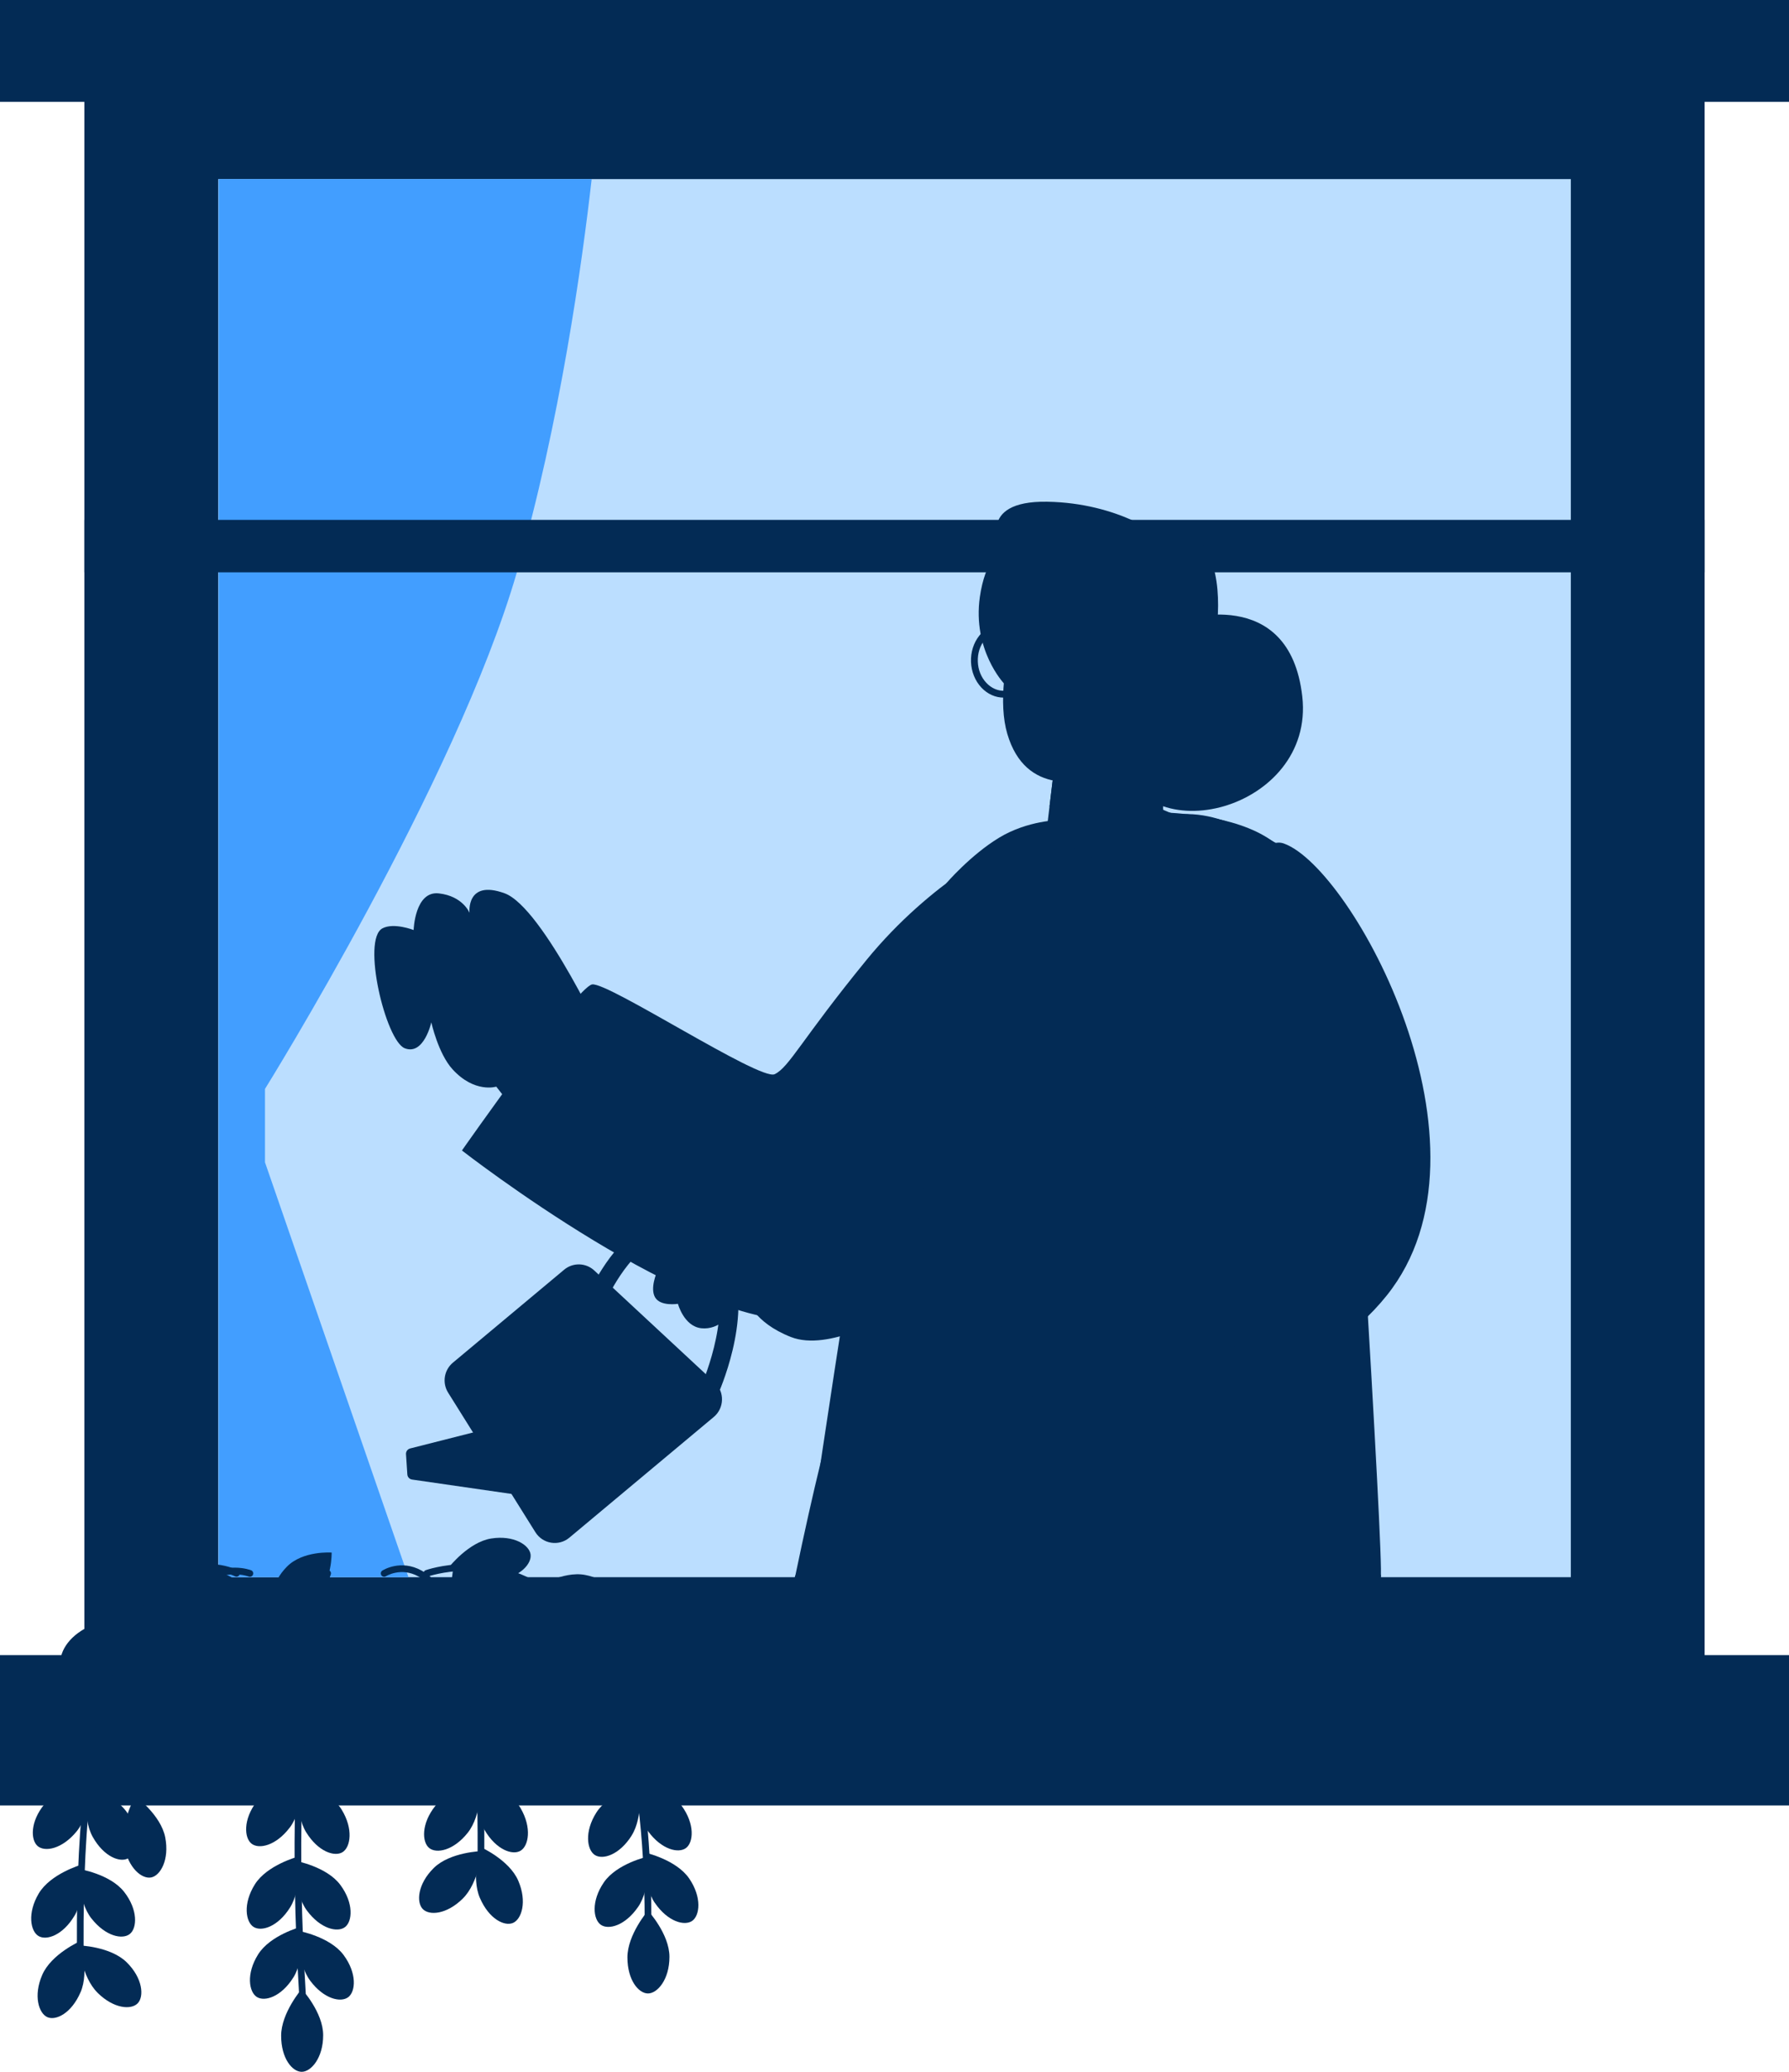 <?xml version="1.0" encoding="UTF-8"?> <svg xmlns="http://www.w3.org/2000/svg" width="342" height="396" viewBox="0 0 342 396" fill="none"><path d="M325.871 19.201H16.127V316.496H325.871V19.201Z" fill="#032B55"></path><path d="M300.293 34.231H41.708V301.459H300.293V34.231Z" fill="#BBDEFF"></path><path d="M50.659 208.13V222.164L78.083 301.459H41.782V34.231H113.108C111.351 49.712 107.098 80.799 98.808 109.387C87.187 149.473 50.659 208.13 50.659 208.13Z" fill="#429EFF"></path><path d="M325.871 99.37H16.127V109.392H325.871V99.37Z" fill="#032B55"></path><path d="M341.861 316.49H0.138V344.945H341.861V316.49Z" fill="#032B55"></path><path d="M342 345.088H0V316.355H342V345.088ZM0.277 344.81H341.723V316.634H0.277V344.81Z" fill="#032B55"></path><path d="M341.861 0.141H0.138V19.329H341.861V0.141Z" fill="#032B55"></path><path d="M342 19.467H0V0H342V19.467ZM0.277 19.189H341.723V0.278H0.277V19.189Z" fill="#032B55"></path><path d="M123.856 370.829C123.495 370.829 123.213 370.533 123.219 370.176C123.66 336.715 117.071 314.14 104.156 304.9C93.446 297.237 81.933 301.296 81.817 301.333C81.492 301.45 81.119 301.284 80.996 300.945C80.874 300.613 81.045 300.243 81.382 300.12C81.504 300.077 93.605 295.777 104.879 303.834C118.351 313.456 124.952 335.785 124.499 370.188C124.499 370.539 124.211 370.823 123.862 370.823L123.856 370.829Z" fill="#032B55"></path><path d="M91.939 354.508C91.583 354.508 91.296 354.219 91.302 353.862C91.522 315.738 85.27 304.25 79.985 301.318C76.654 299.476 73.812 301.257 73.782 301.275C73.488 301.478 73.09 301.38 72.9 301.084C72.71 300.782 72.796 300.388 73.09 300.197C73.231 300.105 76.611 297.986 80.597 300.197C86.188 303.295 92.802 315.122 92.582 353.874C92.582 354.225 92.294 354.515 91.945 354.515L91.939 354.508Z" fill="#032B55"></path><path d="M57.81 381.657C57.474 381.657 57.192 381.392 57.174 381.053C53.671 323.077 61.95 300.717 62.036 300.495C62.164 300.162 62.538 300.002 62.862 300.125C63.193 300.255 63.358 300.624 63.23 300.957C63.144 301.173 54.969 323.342 58.447 380.973C58.472 381.324 58.202 381.632 57.847 381.651C57.835 381.651 57.823 381.651 57.81 381.651V381.657Z" fill="#032B55"></path><path d="M26.127 347.721C25.771 347.721 25.484 347.431 25.49 347.074C25.674 316.675 32.446 305.673 38.092 301.805C43.181 298.319 47.798 300.056 48.001 300.136C48.331 300.265 48.49 300.635 48.368 300.967C48.239 301.294 47.878 301.472 47.541 301.337C47.376 301.275 43.31 299.772 38.784 302.889C33.402 306.597 26.947 317.279 26.776 347.08C26.776 347.431 26.488 347.721 26.139 347.721H26.127Z" fill="#032B55"></path><path d="M15.391 377.129C15.042 377.129 14.761 376.846 14.755 376.495C13.836 323.871 23.787 306.494 32.299 301.185C39.133 296.922 45.238 300.02 45.502 300.15C45.814 300.31 45.936 300.698 45.771 301.012C45.612 301.326 45.226 301.456 44.914 301.289C44.681 301.172 39.151 298.4 32.948 302.287C24.73 307.437 15.128 324.487 16.034 376.464C16.04 376.821 15.759 377.111 15.404 377.117H15.391V377.129Z" fill="#032B55"></path><path d="M119.942 374.125C119.942 378.499 122.092 381.024 123.874 381.024C125.656 381.024 127.977 378.394 127.977 374.021C127.977 369.647 123.874 365.194 123.874 365.194C123.874 365.194 119.942 369.758 119.942 374.132V374.125Z" fill="#032B55"></path><path d="M53.745 389.102C53.745 393.476 55.895 396.001 57.676 396.001C59.459 396.001 61.779 393.371 61.779 388.997C61.779 384.624 57.676 380.17 57.676 380.17C57.676 380.17 53.745 384.735 53.745 389.108V389.102Z" fill="#032B55"></path><path d="M125.19 363.716C127.658 367.32 130.849 368.17 132.318 367.154C133.788 366.137 134.21 362.645 131.749 359.047C129.281 355.444 123.39 354.119 123.39 354.119C123.39 354.119 122.722 360.119 125.19 363.723V363.716Z" fill="#032B55"></path><path d="M121.994 364.466C119.526 368.07 116.335 368.92 114.866 367.904C113.396 366.887 112.973 363.395 115.435 359.797C117.897 356.194 123.794 354.869 123.794 354.869C123.794 354.869 124.461 360.869 121.994 364.473V364.466Z" fill="#032B55"></path><path d="M123.899 350.032C126.483 353.549 129.698 354.295 131.137 353.229C132.57 352.163 132.882 348.658 130.298 345.141C127.714 341.624 121.786 340.49 121.786 340.49C121.786 340.49 121.321 346.509 123.899 350.026V350.032Z" fill="#032B55"></path><path d="M120.725 350.887C118.379 354.571 115.213 355.526 113.713 354.559C112.213 353.592 111.668 350.117 114.013 346.434C116.358 342.75 122.201 341.229 122.201 341.229C122.201 341.229 123.064 347.204 120.718 350.887H120.725Z" fill="#032B55"></path><path d="M122.403 335.665C125.52 338.714 128.815 338.93 130.058 337.643C131.301 336.355 131.044 332.85 127.933 329.801C124.822 326.752 118.784 326.598 118.784 326.598C118.784 326.598 119.292 332.616 122.403 335.665Z" fill="#032B55"></path><path d="M119.415 337.035C117.694 341.051 114.724 342.511 113.089 341.803C111.454 341.094 110.358 337.75 112.079 333.74C113.8 329.723 119.323 327.272 119.323 327.272C119.323 327.272 121.136 333.031 119.415 337.041V337.035Z" fill="#032B55"></path><path d="M118.637 321.761C122.317 324.084 125.587 323.597 126.537 322.075C127.486 320.553 126.5 317.177 122.82 314.854C119.139 312.531 113.205 313.658 113.205 313.658C113.205 313.658 114.957 319.438 118.643 321.761H118.637Z" fill="#032B55"></path><path d="M115.999 323.723C115.154 328.01 112.557 330.068 110.812 329.717C109.061 329.365 107.297 326.335 108.142 322.041C108.987 317.754 113.874 314.181 113.874 314.181C113.874 314.181 116.85 319.43 116.005 323.717L115.999 323.723Z" fill="#032B55"></path><path d="M110.469 308.994C114.744 309.801 117.603 308.138 117.934 306.376C118.265 304.614 116.115 301.835 111.847 301.028C107.573 300.22 102.466 303.461 102.466 303.461C102.466 303.461 106.201 308.187 110.476 308.994H110.469Z" fill="#032B55"></path><path d="M108.73 311.799C109.508 316.098 107.842 318.969 106.084 319.289C104.333 319.609 101.577 317.435 100.806 313.135C100.028 308.836 103.274 303.711 103.274 303.711C103.274 303.711 107.952 307.493 108.73 311.799Z" fill="#032B55"></path><path d="M95.256 302.037C99.549 301.365 101.698 298.839 101.423 297.065C101.147 295.29 98.208 293.393 93.909 294.064C89.616 294.736 85.868 299.499 85.868 299.499C85.868 299.499 90.957 302.703 95.25 302.031L95.256 302.037Z" fill="#032B55"></path><path d="M94.548 305.259C96.703 309.054 96.085 312.318 94.535 313.212C92.986 314.099 89.673 312.971 87.518 309.177C85.362 305.383 86.728 299.463 86.728 299.463C86.728 299.463 92.392 301.465 94.548 305.259Z" fill="#032B55"></path><path d="M91.748 362.781C93.475 366.792 96.445 368.251 98.08 367.537C99.715 366.822 100.805 363.478 99.072 359.468C97.345 355.457 91.816 353.012 91.816 353.012C91.816 353.012 90.015 358.771 91.742 362.781H91.748Z" fill="#032B55"></path><path d="M88.465 362.894C85.354 365.95 82.06 366.171 80.816 364.884C79.573 363.603 79.818 360.092 82.929 357.036C86.04 353.981 92.072 353.815 92.072 353.815C92.072 353.815 91.576 359.833 88.465 362.888V362.894Z" fill="#032B55"></path><path d="M15.392 380.799C13.665 384.809 10.695 386.269 9.06 385.555C7.425 384.84 6.335 381.495 8.068 377.485C9.795 373.475 15.325 371.03 15.325 371.03C15.325 371.03 17.125 376.789 15.398 380.799H15.392Z" fill="#032B55"></path><path d="M18.674 380.918C21.784 383.973 25.079 384.189 26.322 382.907C27.565 381.626 27.32 378.115 24.209 375.06C21.099 372.004 15.067 371.838 15.067 371.838C15.067 371.838 15.563 377.856 18.674 380.912V380.918Z" fill="#032B55"></path><path d="M14.247 366.153C12.018 369.905 8.889 370.964 7.358 370.046C5.827 369.129 5.178 365.673 7.407 361.915C9.636 358.164 15.429 356.452 15.429 356.452C15.429 356.452 16.476 362.396 14.253 366.153H14.247Z" fill="#032B55"></path><path d="M17.485 366.693C20.179 370.124 23.419 370.771 24.815 369.656C26.217 368.547 26.413 365.036 23.725 361.599C21.03 358.168 15.066 357.225 15.066 357.225C15.066 357.225 14.79 363.256 17.479 366.693H17.485Z" fill="#032B55"></path><path d="M14.62 350.084C11.846 353.447 8.588 354.014 7.216 352.868C5.845 351.722 5.728 348.205 8.502 344.842C11.276 341.478 17.265 340.684 17.265 340.684C17.265 340.684 17.394 346.72 14.62 350.084Z" fill="#032B55"></path><path d="M17.737 351.119C19.874 354.926 22.979 356.066 24.528 355.185C26.083 354.304 26.818 350.867 24.681 347.054C22.544 343.247 16.794 341.393 16.794 341.393C16.794 341.393 15.6 347.312 17.737 351.119Z" fill="#032B55"></path><path d="M15.881 333.633C12.648 336.559 9.347 336.639 8.153 335.302C6.959 333.972 7.357 330.472 10.591 327.551C13.824 324.625 19.862 324.717 19.862 324.717C19.862 324.717 19.115 330.712 15.881 333.633Z" fill="#032B55"></path><path d="M18.815 335.119C20.377 339.197 23.285 340.78 24.945 340.133C26.61 339.486 27.835 336.191 26.274 332.113C24.712 328.035 19.293 325.355 19.293 325.355C19.293 325.355 17.253 331.035 18.815 335.113V335.119Z" fill="#032B55"></path><path d="M19.806 318.55C16.12 320.867 12.856 320.374 11.907 318.852C10.964 317.33 11.95 313.954 15.636 311.637C19.323 309.32 25.25 310.46 25.25 310.46C25.25 310.46 23.487 316.233 19.8 318.55H19.806Z" fill="#032B55"></path><path d="M22.439 320.524C23.278 324.811 25.868 326.875 27.62 326.53C29.371 326.185 31.141 323.154 30.302 318.861C29.463 314.574 24.582 310.995 24.582 310.995C24.582 310.995 21.6 316.237 22.433 320.524H22.439Z" fill="#032B55"></path><path d="M30.167 306.383C26.021 307.695 22.984 306.383 22.445 304.676C21.906 302.969 23.713 299.95 27.858 298.638C32.004 297.325 37.46 299.925 37.46 299.925C37.46 299.925 34.313 305.07 30.167 306.376V306.383Z" fill="#032B55"></path><path d="M32.226 308.957C31.963 313.318 33.959 315.973 35.735 316.078C37.517 316.189 39.985 313.7 40.248 309.333C40.511 304.971 36.684 300.271 36.684 300.271C36.684 300.271 32.489 304.59 32.226 308.951V308.957Z" fill="#032B55"></path><path d="M23.722 352.844C24.561 357.131 27.151 359.195 28.903 358.85C30.654 358.505 32.424 355.474 31.585 351.181C30.746 346.894 25.866 343.315 25.866 343.315C25.866 343.315 22.883 348.557 23.716 352.844H23.722Z" fill="#032B55"></path><path d="M28.663 339.058C31.204 342.606 34.419 343.389 35.864 342.335C37.309 341.288 37.658 337.783 35.117 334.241C32.576 330.693 26.654 329.498 26.654 329.498C26.654 329.498 26.121 335.516 28.663 339.058Z" fill="#032B55"></path><path d="M32.574 322.242C35.116 325.79 38.331 326.572 39.776 325.519C41.221 324.466 41.57 320.967 39.029 317.425C36.487 313.877 30.566 312.682 30.566 312.682C30.566 312.682 30.033 318.694 32.574 322.242Z" fill="#032B55"></path><path d="M42.207 309.869C44.362 313.663 47.473 314.784 49.023 313.897C50.572 313.01 51.288 309.567 49.133 305.766C46.977 301.972 41.215 300.148 41.215 300.148C41.215 300.148 40.051 306.074 42.207 309.869Z" fill="#032B55"></path><path d="M56.079 377.97C53.764 381.672 50.604 382.651 49.098 381.696C47.592 380.742 47.022 377.267 49.337 373.572C51.651 369.869 57.487 368.305 57.487 368.305C57.487 368.305 58.394 374.274 56.079 377.976V377.97Z" fill="#032B55"></path><path d="M59.305 378.596C61.914 382.094 65.141 382.815 66.568 381.737C67.995 380.659 68.276 377.154 65.668 373.655C63.059 370.157 57.119 369.073 57.119 369.073C57.119 369.073 56.697 375.097 59.305 378.596Z" fill="#032B55"></path><path d="M55.457 364.581C53.142 368.283 49.983 369.263 48.476 368.308C46.97 367.353 46.4 363.879 48.715 360.183C51.03 356.481 56.866 354.91 56.866 354.91C56.866 354.91 57.772 360.879 55.457 364.581Z" fill="#032B55"></path><path d="M58.688 365.202C61.296 368.7 64.524 369.421 65.95 368.343C67.377 367.265 67.659 363.76 65.05 360.261C62.442 356.763 56.502 355.678 56.502 355.678C56.502 355.678 56.079 361.703 58.688 365.202Z" fill="#032B55"></path><path d="M55.387 349.321C52.754 352.795 49.52 353.498 48.106 352.407C46.685 351.323 46.428 347.812 49.067 344.338C51.7 340.864 57.652 339.817 57.652 339.817C57.652 339.817 58.026 345.841 55.393 349.321H55.387Z" fill="#032B55"></path><path d="M58.539 350.232C60.83 353.946 63.977 354.956 65.49 354.014C67.002 353.071 67.596 349.603 65.312 345.889C63.022 342.175 57.204 340.561 57.204 340.561C57.204 340.561 56.255 346.523 58.539 350.238V350.232Z" fill="#032B55"></path><path d="M56.199 335.376C53.566 338.85 50.333 339.552 48.918 338.462C47.504 337.372 47.24 333.867 49.88 330.393C52.513 326.918 58.465 325.871 58.465 325.871C58.465 325.871 58.839 331.896 56.206 335.376H56.199Z" fill="#032B55"></path><path d="M59.359 336.287C61.649 340.001 64.797 341.011 66.309 340.063C67.822 339.12 68.416 335.652 66.132 331.938C63.841 328.224 58.024 326.61 58.024 326.61C58.024 326.61 57.075 332.572 59.359 336.287Z" fill="#032B55"></path><path d="M57.039 318.336C53.983 321.447 50.689 321.718 49.421 320.461C48.154 319.199 48.343 315.687 51.399 312.577C54.455 309.466 60.487 309.201 60.487 309.201C60.487 309.201 60.095 315.226 57.039 318.336Z" fill="#032B55"></path><path d="M60.051 319.645C61.852 323.624 64.846 325.028 66.469 324.289C68.092 323.55 69.121 320.187 67.326 316.207C65.526 312.228 59.96 309.875 59.96 309.875C59.96 309.875 58.257 315.665 60.051 319.645Z" fill="#032B55"></path><path d="M60.481 305.216C57.425 308.327 54.13 308.598 52.863 307.341C51.595 306.078 51.785 302.566 54.841 299.455C57.897 296.343 63.402 296.75 63.402 296.75C63.402 296.75 63.536 302.104 60.481 305.216Z" fill="#032B55"></path><path d="M92.648 349.8C94.846 353.57 97.969 354.66 99.506 353.749C101.043 352.843 101.723 349.394 99.525 345.618C97.326 341.848 91.546 340.086 91.546 340.086C91.546 340.086 90.449 346.024 92.642 349.794L92.648 349.8Z" fill="#032B55"></path><path d="M89.408 350.32C86.689 353.733 83.444 354.349 82.054 353.228C80.663 352.107 80.492 348.589 83.211 345.183C85.93 341.77 91.901 340.877 91.901 340.877C91.901 340.877 92.127 346.914 89.408 350.32Z" fill="#032B55"></path><path d="M93.261 335.29C96.023 338.665 99.274 339.244 100.652 338.105C102.03 336.965 102.159 333.454 99.403 330.072C96.641 326.697 90.665 325.871 90.665 325.871C90.665 325.871 90.505 331.908 93.267 335.284L93.261 335.29Z" fill="#032B55"></path><path d="M90.138 336.312C87.983 340.113 84.878 341.234 83.329 340.347C81.78 339.46 81.063 336.017 83.213 332.216C85.368 328.415 91.124 326.592 91.124 326.592C91.124 326.592 92.294 332.518 90.138 336.312Z" fill="#032B55"></path><path d="M90.259 321.35C93.021 324.726 96.272 325.305 97.65 324.166C99.028 323.026 99.156 319.515 96.401 316.133C93.639 312.758 87.662 311.932 87.662 311.932C87.662 311.932 87.503 317.969 90.265 321.344L90.259 321.35Z" fill="#032B55"></path><path d="M87.136 322.379C84.981 326.179 81.876 327.3 80.327 326.413C78.777 325.526 78.061 322.083 80.21 318.282C82.366 314.482 88.122 312.658 88.122 312.658C88.122 312.658 89.292 318.584 87.136 322.379Z" fill="#032B55"></path><path d="M82.14 311.908C79.984 315.708 76.879 316.83 75.33 315.942C73.781 315.055 73.064 311.612 75.214 307.811C77.369 304.011 83.126 302.188 83.126 302.188C83.126 302.188 84.295 308.113 82.14 311.908Z" fill="#032B55"></path><path d="M225.588 118.576C225.588 118.576 246.534 111.474 248.958 133.156C251.382 154.839 218.428 163.492 213.766 144.56C209.104 125.629 225.588 118.576 225.588 118.576Z" fill="#032B55"></path><path d="M100.161 214.463L94.872 207.699C94.872 207.699 90.726 209.005 86.506 204.379C83.759 201.365 82.454 195.407 82.454 195.407C82.454 195.407 81.043 201.784 77.382 200.365C73.721 198.946 69.09 179.557 73.118 177.438C75.306 176.288 79.072 177.763 79.072 177.763C79.072 177.763 79.296 170.229 83.908 170.761C88.52 171.292 89.757 174.481 89.757 174.481C89.757 174.481 89.054 168.053 96.451 170.736C103.853 173.418 116.235 200.365 116.235 200.365L100.155 214.457L100.161 214.463Z" fill="#032B55"></path><path d="M100.484 206.743C100.409 206.743 100.335 206.73 100.266 206.705C92.398 203.854 93.547 193.826 93.765 192.344C93.187 190.743 90.309 182.184 94.088 179.802C94.772 179.371 95.53 179.289 96.282 179.558C99.49 180.727 102.05 188.349 102.33 189.212C102.442 189.555 102.255 189.924 101.92 190.037C101.572 190.156 101.217 189.962 101.099 189.624C100.391 187.442 98.054 181.596 95.841 180.79C95.462 180.652 95.12 180.69 94.772 180.909C92.192 182.534 94.088 189.505 95.033 192.05C95.076 192.163 95.089 192.281 95.064 192.4C95.045 192.5 93.274 202.791 100.702 205.486C101.037 205.611 101.211 205.98 101.093 206.318C100.994 206.586 100.745 206.749 100.484 206.749V206.743Z" fill="#032B55"></path><path d="M192.498 161.456C192.498 161.456 178.096 168.258 165.672 183.457C153.247 198.657 150.885 203.99 148.088 205.321C145.297 206.653 116.221 187.659 113.2 188.159C110.173 188.659 88.307 219.901 88.307 219.901C88.307 219.901 133.326 254.976 154.552 252.144C175.772 249.312 192.498 227.285 192.498 227.285V161.456Z" fill="#032B55"></path><path d="M206.919 155.779C206.919 155.779 189.167 157.411 179.278 176.412C169.396 195.406 169.893 223.653 169.893 223.653C169.893 223.653 168.65 266.643 173.622 268.894C178.595 271.145 197.384 272.426 216.192 269.976C234.46 267.594 246.431 261.391 246.431 261.391C246.431 261.391 253.883 180.87 247.674 166.139C241.464 151.416 206.925 155.779 206.925 155.779H206.919Z" fill="#032B55"></path><path d="M202.461 156.751C202.461 156.751 196.482 156.795 191.018 160.102C185.549 163.41 180.9 168.83 180.9 168.83L169.761 196.909C169.761 196.909 154.633 291.611 155.13 292.861C155.627 294.111 164.329 290.892 165.958 291.142C167.586 291.392 177.605 218.654 177.605 217.904C177.605 217.153 174.51 203.655 179.29 192.907C184.069 182.16 193.069 161.872 202.467 156.751H202.461Z" fill="#032B55"></path><path d="M249.995 301.378H151.995C159.419 265.742 162.389 261.288 162.389 261.288L215.969 252.378L248.816 294.035C248.816 294.035 249.506 296.327 249.995 301.378Z" fill="#032B55"></path><path d="M150.452 221.424C150.098 221.424 149.687 221.355 149.209 221.173C144.006 219.241 148.028 206.9 148.506 205.499C148.593 205.237 148.836 205.062 149.109 205.062C149.333 205.062 149.625 205.224 149.725 205.48C150.526 207.6 154.399 218.31 151.9 220.842C151.608 221.136 151.148 221.424 150.452 221.424ZM149.165 207.762C148.003 211.926 146.741 218.866 149.656 219.948C150.607 220.298 150.887 220.017 150.98 219.923C152.217 218.666 150.8 212.577 149.165 207.762Z" fill="#032B55"></path><path d="M136.443 270.842L108.845 293.905C106.813 295.606 103.755 295.115 102.347 292.86L85.668 266.19C84.499 264.323 84.885 261.869 86.576 260.459L107.846 242.688C109.532 241.278 112.001 241.341 113.612 242.842L136.619 264.226C138.56 266.03 138.48 269.147 136.443 270.842Z" fill="#032B55"></path><path d="M135.5 267.859C135.251 267.859 134.995 267.808 134.751 267.693C133.855 267.277 133.463 266.209 133.877 265.307C133.94 265.176 139.876 252.001 136.618 243.278C135.557 240.441 133.673 238.443 130.858 237.176C129.178 236.417 127.533 236.371 125.824 237.039C119.968 239.305 115.774 248.741 115.734 248.838C115.337 249.746 114.281 250.163 113.379 249.763C112.477 249.363 112.063 248.302 112.46 247.394C112.653 246.955 117.284 236.502 124.531 233.688C127.141 232.672 129.763 232.746 132.317 233.899C136 235.56 138.576 238.295 139.967 242.028C143.746 252.161 137.396 266.226 137.123 266.82C136.823 267.477 136.176 267.865 135.5 267.865V267.859Z" fill="#032B55"></path><path d="M78.767 282.797L103.022 286.303L94.521 272.762L78.404 276.855C77.916 276.981 77.581 277.437 77.615 277.945L77.87 281.821C77.904 282.318 78.273 282.723 78.767 282.792V282.797Z" fill="#032B55"></path><path d="M232.758 156.483C230.288 155.764 227.696 155.439 225.14 155.67C223.924 155.776 221.212 153.984 221.003 154.459C220.441 155.728 212.109 297.457 213.072 298.469C214.035 299.476 231.368 301.378 244.693 301.378C259.5 301.378 262.461 301.378 263.942 301.378C264.682 300.01 257.45 183.09 256.734 178.553C256.049 174.221 253.413 162.508 232.758 156.483Z" fill="#032B55"></path><path d="M170.317 233.241C170.317 233.241 151.322 221.151 141.583 222.048C131.844 222.945 122.189 238.507 122.487 240.474C122.78 242.439 125.582 243.156 125.582 243.156C125.582 243.156 124.202 246.236 125.242 247.992C126.281 249.747 129.598 249.209 129.598 249.209C129.598 249.209 130.748 253.536 134.095 253.88C137.444 254.218 139.858 251.381 140.239 249.675C140.493 248.538 141.491 247.115 141.491 247.115L142.839 248.301C142.839 248.301 143.976 252.711 151.194 255.552C158.412 258.393 170.064 251.39 170.064 251.39L170.32 233.249L170.317 233.241Z" fill="#032B55"></path><path d="M182.317 228.053L183.398 264.447C183.398 264.447 240.195 278.714 265.107 247.609C287.725 219.375 258.581 165.912 245.435 161.229C234.931 157.491 223.668 216.048 223.668 216.048L182.323 228.053H182.317Z" fill="#032B55"></path><path d="M154.914 229.457C154.609 229.457 154.342 229.244 154.28 228.938C154.205 228.588 154.429 228.238 154.784 228.169L231.438 214.72C231.786 214.645 232.134 214.871 232.202 215.227C232.277 215.577 232.053 215.927 231.699 215.996L155.045 229.444C155.001 229.451 154.958 229.457 154.914 229.457Z" fill="#032B55"></path><path d="M167.441 253.501C167.144 253.431 166.932 253.163 166.941 252.851C166.947 252.493 167.244 252.203 167.605 252.217L245.292 256.633C245.648 256.639 245.936 256.938 245.922 257.301C245.916 257.659 245.619 257.948 245.258 257.934L167.571 253.518C167.527 253.515 167.483 253.511 167.441 253.501Z" fill="#032B55"></path><path d="M217.507 218.487C217.333 218.487 217.159 218.419 217.035 218.281C216.83 218.069 216.799 217.743 216.954 217.493C217.725 216.23 224.605 205.152 228.54 204.864C229.255 204.808 229.858 205.07 230.311 205.614C230.765 206.158 230.933 206.833 230.79 207.559C230.007 211.679 219.061 217.731 217.818 218.406C217.719 218.462 217.613 218.487 217.507 218.487ZM228.72 206.158C226.545 206.314 222.393 211.579 219.484 215.949C223.344 213.63 229.062 209.734 229.522 207.315C229.59 206.965 229.522 206.69 229.323 206.452C229.155 206.246 228.969 206.158 228.726 206.158H228.72Z" fill="#032B55"></path><path d="M164.61 259.123C164.405 259.123 164.2 259.023 164.076 258.835L162.217 256.09C162.012 255.796 162.093 255.389 162.385 255.189C162.677 254.989 163.087 255.064 163.286 255.358L165.145 258.103C165.35 258.397 165.269 258.804 164.977 259.01C164.865 259.085 164.741 259.123 164.61 259.123Z" fill="#032B55"></path><path d="M191.901 130.605C191.901 130.605 185.872 124.228 187.32 114.081C188.296 107.203 191.273 104.909 191.273 104.909C191.273 104.909 186.425 95.668 200.186 95.9C213.948 96.125 222.196 102.714 222.196 102.714C222.196 102.714 228.405 99.457 231.401 106.753C234.397 114.05 231.848 124.991 231.848 124.991L191.901 130.605Z" fill="#032B55"></path><path d="M222.352 141.253V158.14C222.352 158.14 219.313 162.992 209.492 163.792C202.177 164.386 199.858 160.603 199.858 160.603L201.636 145.829L219.375 141.915L222.352 141.253Z" fill="#032B55"></path><path d="M222.327 140.221C222.283 140.684 222.109 141.228 221.836 141.853C218.075 150.288 204.855 153.789 200.629 154.17L201.635 145.83L222.321 140.221H222.327Z" fill="#032B55"></path><path d="M197.917 107.337C197.917 107.337 189.097 128.507 192.566 140.273C196.034 152.04 206.706 150.02 213.077 147.638C219.448 145.256 222.356 141.261 222.356 141.261C222.356 141.261 228.367 143.212 232.283 137.554C236.198 131.902 233.637 125.512 230.2 124.093C226.763 122.673 222.742 125.212 222.742 125.212L225.831 119.053C225.831 119.053 211.976 88.193 197.911 107.337H197.917Z" fill="#032B55"></path><path d="M222.741 125.208C222.741 125.208 213.797 127.252 207.309 117.349C200.82 107.439 201.292 103.294 201.292 103.294L195.325 113.835C195.325 113.835 193.759 106.664 196.512 102.006C199.266 97.342 202.261 98.223 202.261 98.223L222.201 102.712L227.813 118.562L222.748 125.208H222.741Z" fill="#032B55"></path><path d="M199.266 134.026C198.992 134.026 198.744 133.857 198.65 133.582C197.177 129.123 200.223 124.489 200.353 124.295C200.552 123.995 200.95 123.92 201.255 124.12C201.547 124.32 201.628 124.727 201.429 125.027C201.404 125.071 198.613 129.33 199.881 133.176C199.993 133.513 199.813 133.889 199.471 134.001C199.402 134.026 199.334 134.033 199.266 134.033V134.026Z" fill="#032B55"></path><path d="M194.815 116.898C194.511 116.898 194.244 116.685 194.181 116.373C194.113 116.022 194.343 115.678 194.691 115.603L198.389 114.859C198.762 114.803 199.079 115.022 199.154 115.372C199.222 115.722 198.992 116.066 198.644 116.141L194.946 116.885C194.902 116.892 194.859 116.898 194.822 116.898H194.815Z" fill="#032B55"></path><path d="M130.556 247.62C130.346 247.842 130.009 247.891 129.741 247.721C129.442 247.529 129.352 247.124 129.538 246.819L131.55 243.61C131.767 243.299 132.143 243.219 132.446 243.406C132.746 243.597 132.835 244.001 132.649 244.307L130.637 247.516C130.612 247.552 130.586 247.588 130.561 247.616L130.556 247.62Z" fill="#032B55"></path><path d="M126.137 242.599C125.927 242.821 125.59 242.869 125.321 242.699C125.022 242.508 124.933 242.103 125.119 241.797L127.131 238.588C127.347 238.278 127.723 238.197 128.027 238.384C128.326 238.575 128.416 238.98 128.23 239.286L126.218 242.495C126.192 242.531 126.167 242.567 126.141 242.594L126.137 242.599Z" fill="#032B55"></path><path d="M210.312 118.971C210.219 118.971 210.125 118.952 210.032 118.908L205.103 116.551C204.78 116.394 204.643 116.007 204.799 115.681C204.954 115.356 205.339 115.225 205.663 115.375L210.585 117.733C210.909 117.889 211.045 118.277 210.89 118.602C210.778 118.833 210.548 118.971 210.306 118.971H210.312Z" fill="#032B55"></path><path d="M195.034 129.508C194.978 129.508 194.916 129.501 194.86 129.483C194.518 129.382 194.313 129.026 194.412 128.676L195.388 125.186L194.419 124.048C194.189 123.773 194.214 123.366 194.487 123.129C194.754 122.897 195.171 122.922 195.401 123.197L196.594 124.598C196.737 124.761 196.787 124.986 196.731 125.199L195.662 129.02C195.581 129.307 195.32 129.495 195.04 129.495L195.034 129.508Z" fill="#032B55"></path><path d="M205.613 130.269C205.557 130.269 205.495 130.263 205.439 130.244C205.097 130.144 204.892 129.788 204.991 129.438L205.961 125.961L204.556 124.385C204.314 124.116 204.339 123.703 204.606 123.465C204.873 123.228 205.277 123.246 205.52 123.515L207.167 125.354C207.316 125.517 207.372 125.748 207.31 125.967L206.241 129.794C206.16 130.082 205.899 130.269 205.619 130.269H205.613Z" fill="#032B55"></path><path d="M191.876 133.343C190.285 133.343 188.775 132.662 187.6 131.411C186.4 130.123 185.698 128.385 185.623 126.522C185.555 124.653 186.12 122.865 187.214 121.489C188.333 120.089 189.875 119.282 191.547 119.22C193.2 119.157 194.816 119.839 196.04 121.151C197.24 122.433 197.942 124.171 198.017 126.041C198.166 129.93 195.512 133.206 192.094 133.343C192.025 133.343 191.951 133.343 191.876 133.343ZM191.77 120.514C191.714 120.514 191.659 120.514 191.603 120.514C190.31 120.564 189.11 121.195 188.234 122.302C187.333 123.427 186.866 124.909 186.929 126.466C186.984 128.023 187.563 129.461 188.551 130.511C189.514 131.543 190.763 132.087 192.05 132.03C194.754 131.924 196.855 129.254 196.73 126.084C196.668 124.528 196.096 123.09 195.108 122.033C194.182 121.045 193.007 120.514 191.777 120.514H191.77Z" fill="#032B55"></path><path d="M207.688 133.799C203.941 133.799 200.82 130.81 200.671 127.009C200.522 123.114 203.549 119.825 207.421 119.675C211.362 119.569 214.563 122.57 214.712 126.465C214.861 130.36 211.834 133.649 207.962 133.799C207.869 133.799 207.775 133.799 207.688 133.799ZM207.695 120.97C207.62 120.97 207.546 120.97 207.471 120.97C204.314 121.095 201.846 123.777 201.964 126.953C202.088 130.129 204.773 132.605 207.906 132.492C209.435 132.43 210.852 131.78 211.89 130.648C212.928 129.523 213.469 128.047 213.413 126.509C213.295 123.408 210.746 120.97 207.688 120.97H207.695Z" fill="#032B55"></path><path d="M197.793 126.241C197.594 126.241 197.401 126.154 197.271 125.979C197.059 125.691 197.122 125.284 197.408 125.066C198.831 124.002 201.354 124.734 201.64 124.822C201.982 124.928 202.175 125.291 202.069 125.635C201.964 125.979 201.597 126.166 201.261 126.066C200.708 125.897 198.949 125.535 198.178 126.11C198.06 126.197 197.93 126.235 197.793 126.235V126.241Z" fill="#032B55"></path><path d="M214.065 127.139C213.934 127.139 213.798 127.095 213.68 127.014C213.394 126.801 213.332 126.395 213.543 126.101C215.942 122.824 225.265 122.986 226.328 123.018C226.682 123.024 226.968 123.324 226.956 123.687C226.95 124.037 226.658 124.318 226.31 124.318C223.618 124.268 216.284 124.562 214.587 126.876C214.463 127.051 214.264 127.139 214.065 127.139Z" fill="#032B55"></path><path d="M201.537 139.579C200.971 139.579 200.38 139.466 199.784 139.179C199.461 139.022 199.324 138.635 199.479 138.309C199.635 137.984 200.026 137.853 200.343 138.003C202.419 139.004 204.713 136.865 204.731 136.84C204.992 136.596 205.403 136.608 205.645 136.865C205.894 137.127 205.881 137.54 205.62 137.784C205.527 137.872 203.712 139.573 201.53 139.573L201.537 139.579Z" fill="#032B55"></path><path d="M228.533 129.381C228.879 129.831 229.151 130.371 229.289 131.022C229.363 131.375 229.141 131.72 228.791 131.795C228.44 131.87 228.097 131.638 228.022 131.294C227.541 129.029 224.457 128.508 224.426 128.508C224.075 128.449 223.834 128.115 223.888 127.765C223.942 127.406 224.275 127.164 224.626 127.223C224.752 127.244 227.2 127.652 228.532 129.39L228.533 129.381Z" fill="#032B55"></path><path d="M209.23 163.83C203.468 163.83 199.553 161.185 199.491 161.141C199.198 160.935 199.124 160.534 199.329 160.234C199.528 159.94 199.938 159.859 200.23 160.066C200.647 160.353 210.442 166.92 221.941 157.633C222.221 157.408 222.631 157.451 222.848 157.733C223.072 158.014 223.029 158.421 222.749 158.646C217.814 162.636 213.109 163.83 209.23 163.83Z" fill="#032B55"></path><path d="M166.425 240.944C167.237 246.681 165.187 250.954 165.152 251.022C164.99 251.342 164.607 251.473 164.283 251.311C163.965 251.154 163.828 250.757 163.99 250.437C164.214 249.982 169.007 238.881 158.246 228.739C157.985 228.493 158.259 228.497 158.506 228.241C158.751 227.979 159.157 227.965 159.418 228.212C164.041 232.564 165.878 237.081 166.425 240.944Z" fill="#032B55"></path><path d="M152.12 301H264V303L151.5 302.5L152.12 301Z" fill="#032B55"></path></svg> 